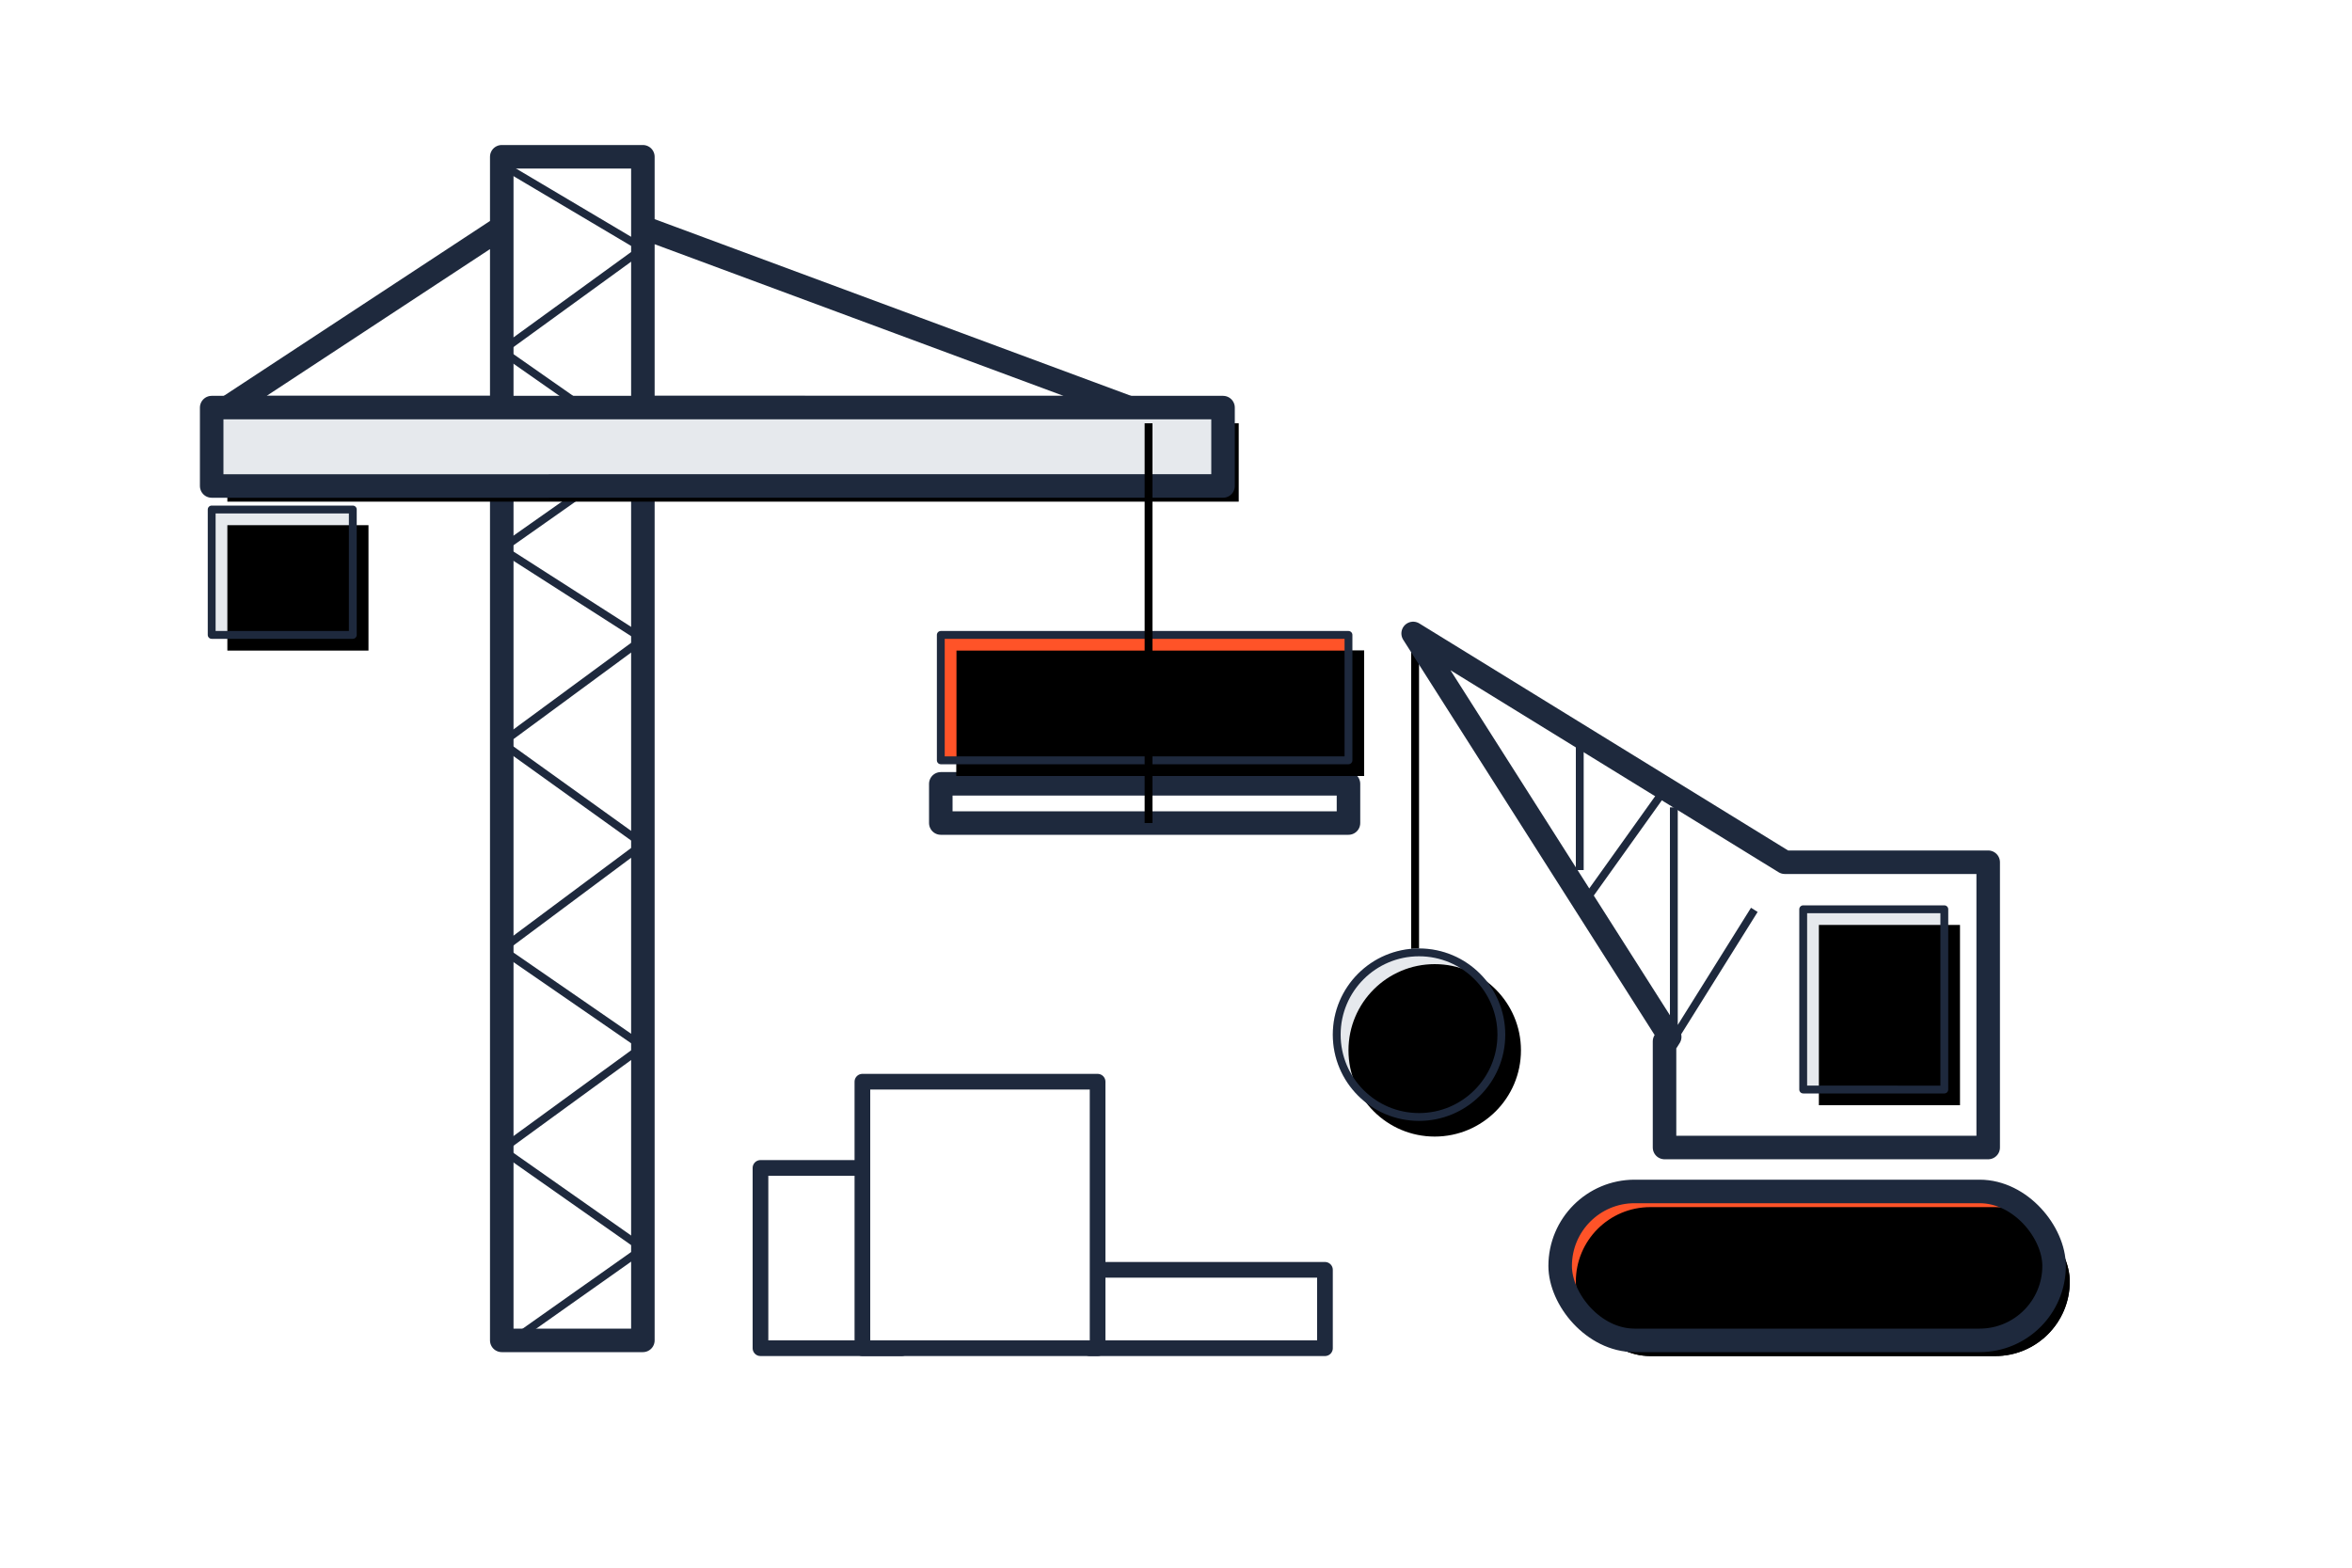 <svg width="300" height="200" xmlns="http://www.w3.org/2000/svg" xmlns:xlink="http://www.w3.org/1999/xlink" x="0px" y="0px" viewBox="0 0 300 200"
	 style="enable-background:new 0 0 300 200;" xml:space="preserve">
  <defs>
    <path id="a" d="M0 45h18v16H0z"/>
    <filter x="-8.3%" y="-9.4%" width="116.7%" height="118.8%" filterUnits="objectBoundingBox" id="b">
      <feOffset dx="2" dy="2" in="SourceAlpha" result="shadowOffsetInner1"/>
      <feComposite in="shadowOffsetInner1" in2="SourceAlpha" operator="arithmetic" k2="-1" k3="1" result="shadowInnerInner1"/>
      <feColorMatrix values="0 0 0 0 0.953 0 0 0 0 0.965 0 0 0 0 0.973 0 0 0 1 0" in="shadowInnerInner1"/>
    </filter>
    <rect id="d" x="19" y="72" width="63" height="19" rx="9.5"/>
    <filter x="-4%" y="-13.2%" width="111.1%" height="136.8%" filterUnits="objectBoundingBox" id="c">
      <feMorphology radius="1.5" operator="dilate" in="SourceAlpha" result="shadowSpreadOuter1"/>
      <feOffset dx="2" dy="2" in="shadowSpreadOuter1" result="shadowOffsetOuter1"/>
      <feComposite in="shadowOffsetOuter1" in2="SourceAlpha" operator="out" result="shadowOffsetOuter1"/>
      <feColorMatrix values="0 0 0 0 0.902 0 0 0 0 0.914 0 0 0 0 0.929 0 0 0 1 0" in="shadowOffsetOuter1"/>
    </filter>
    <filter x="-4%" y="-13.2%" width="111.1%" height="136.8%" filterUnits="objectBoundingBox" id="e">
      <feOffset dx="2" dy="2" in="SourceAlpha" result="shadowOffsetInner1"/>
      <feComposite in="shadowOffsetInner1" in2="SourceAlpha" operator="arithmetic" k2="-1" k3="1" result="shadowInnerInner1"/>
      <feColorMatrix values="0 0 0 0 0.953 0 0 0 0 0.965 0 0 0 0 0.973 0 0 0 1 0" in="shadowInnerInner1"/>
    </filter>
    <path id="f" d="M50 36h18v23H50z"/>
    <filter x="-8.3%" y="-6.5%" width="116.7%" height="113%" filterUnits="objectBoundingBox" id="g">
      <feOffset dx="2" dy="2" in="SourceAlpha" result="shadowOffsetInner1"/>
      <feComposite in="shadowOffsetInner1" in2="SourceAlpha" operator="arithmetic" k2="-1" k3="1" result="shadowInnerInner1"/>
      <feColorMatrix values="0 0 0 0 0.953 0 0 0 0 0.965 0 0 0 0 0.973 0 0 0 1 0" in="shadowInnerInner1"/>
    </filter>
    <path id="i" d="M0 32h129v10H0z"/>
    <filter x="-1.9%" y="-25%" width="105.4%" height="170%" filterUnits="objectBoundingBox" id="h">
      <feMorphology radius="1.5" operator="dilate" in="SourceAlpha" result="shadowSpreadOuter1"/>
      <feOffset dx="2" dy="2" in="shadowSpreadOuter1" result="shadowOffsetOuter1"/>
      <feComposite in="shadowOffsetOuter1" in2="SourceAlpha" operator="out" result="shadowOffsetOuter1"/>
      <feColorMatrix values="0 0 0 0 1 0 0 0 0 1 0 0 0 0 1 0 0 0 1 0" in="shadowOffsetOuter1"/>
    </filter>
    <path id="k" d="M93 61h52v16H93z"/>
    <filter x="-2.9%" y="-9.4%" width="109.6%" height="131.2%" filterUnits="objectBoundingBox" id="j">
      <feMorphology radius=".5" operator="dilate" in="SourceAlpha" result="shadowSpreadOuter1"/>
      <feOffset dx="2" dy="2" in="shadowSpreadOuter1" result="shadowOffsetOuter1"/>
      <feComposite in="shadowOffsetOuter1" in2="SourceAlpha" operator="out" result="shadowOffsetOuter1"/>
      <feColorMatrix values="0 0 0 0 0.902 0 0 0 0 0.914 0 0 0 0 0.929 0 0 0 1 0" in="shadowOffsetOuter1"/>
    </filter>
    <filter x="-2.9%" y="-9.4%" width="109.6%" height="131.2%" filterUnits="objectBoundingBox" id="l">
      <feOffset dx="2" dy="2" in="SourceAlpha" result="shadowOffsetInner1"/>
      <feComposite in="shadowOffsetInner1" in2="SourceAlpha" operator="arithmetic" k2="-1" k3="1" result="shadowInnerInner1"/>
      <feColorMatrix values="0 0 0 0 0.953 0 0 0 0 0.965 0 0 0 0 0.973 0 0 0 1 0" in="shadowInnerInner1"/>
    </filter>
    <circle id="m" cx="154" cy="112" r="11"/>
    <filter x="-4.5%" y="-4.5%" width="109.1%" height="109.1%" filterUnits="objectBoundingBox" id="n">
      <feOffset dx="2" dy="2" in="SourceAlpha" result="shadowOffsetInner1"/>
      <feComposite in="shadowOffsetInner1" in2="SourceAlpha" operator="arithmetic" k2="-1" k3="1" result="shadowInnerInner1"/>
      <feColorMatrix values="0 0 0 0 0.953 0 0 0 0 0.965 0 0 0 0 0.973 0 0 0 1 0" in="shadowInnerInner1"/>
    </filter>
  </defs>
  <g fill="none" fill-rule="evenodd">
    <path stroke="#1E293D" stroke-width="3" fill="#FFF" stroke-linecap="round" stroke-linejoin="round" d="M64 20h18v151H64zm18 9l62 23H82zm-18 0L29 52h35z"/>
    <g stroke-linecap="round" stroke-linejoin="round" transform="translate(27 20)">
      <use fill="#E6E9ED" xlink:href="#a"/>
      <use fill="#000" filter="url(#b)" xlink:href="#a"/>
      <use stroke="#1E293D" xlink:href="#a"/>
    </g>
    <path d="M180.5 80.5v50.25" stroke="#000" stroke-linecap="square"/>
    <g stroke-linecap="round" stroke-linejoin="round" transform="translate(180 80)">
      <use fill="#000" filter="url(#c)" xlink:href="#d"/>
      <use fill="#FF5328" xlink:href="#d"/>
      <use fill="#000" filter="url(#e)" xlink:href="#d"/>
      <use stroke="#1E293D" stroke-width="3" xlink:href="#d"/>
    </g>
    <path d="M227.65 110h25.946v36.395h-41.283v-13.542h.294l.367-.577-32.726-51.463L227.65 110z" stroke="#1E293D" stroke-width="3" fill="#FFF" stroke-linecap="round" stroke-linejoin="round"/>
    <path d="M213.5 132.5l10-16m-10 14v-27m-12 7v-17m1 21l10-14" stroke="#1E293D" stroke-linecap="square"/>
    <g stroke-linecap="round" stroke-linejoin="round" transform="translate(180 80)">
      <use fill="#E6E9ED" xlink:href="#f"/>
      <use fill="#000" filter="url(#g)" xlink:href="#f"/>
      <use stroke="#1E293D" xlink:href="#f"/>
    </g>
    <path stroke="#1E293D" d="M64 172l18-12.715-18-12.643 18-13.119-18-12.42 18-13.413-18-12.917 18-13.247L64 70m0 0l18-12.663-18-12.592 18-13.064L64 21"/>
    <g stroke-linecap="round" stroke-linejoin="round" transform="translate(27 20)">
      <use fill="#000" filter="url(#h)" xlink:href="#i"/>
      <use stroke="#1E293D" stroke-width="3" fill="#E6E9ED" xlink:href="#i"/>
    </g>
    <path stroke="#1E293D" stroke-width="3" fill="#FFF" stroke-linecap="round" stroke-linejoin="round" d="M120 100h52v5h-52z"/>
    <g stroke-linecap="round" stroke-linejoin="round" transform="translate(27 20)">
      <use fill="#000" filter="url(#j)" xlink:href="#k"/>
      <use fill="#FF5328" xlink:href="#k"/>
      <use fill="#000" filter="url(#l)" xlink:href="#k"/>
      <use stroke="#1E293D" xlink:href="#k"/>
    </g>
    <path d="M146.5 54.5v50" stroke="#000" stroke-linecap="square"/>
    <path stroke="#1E293D" stroke-width="2" fill="#FFF" stroke-linecap="round" stroke-linejoin="round" d="M139 162h30v10h-30zm-42-13h18v23H97z"/>
    <path stroke="#1E293D" stroke-width="2" fill="#FFF" stroke-linecap="round" stroke-linejoin="round" d="M110 138h30v34h-30z"/>
    <g transform="translate(27 20)">
      <use fill="#E6E9ED" xlink:href="#m"/>
      <use fill="#000" filter="url(#n)" xlink:href="#m"/>
      <circle stroke="#1E293D" cx="154" cy="112" r="10.5"/>
    </g>
  </g>
</svg>

